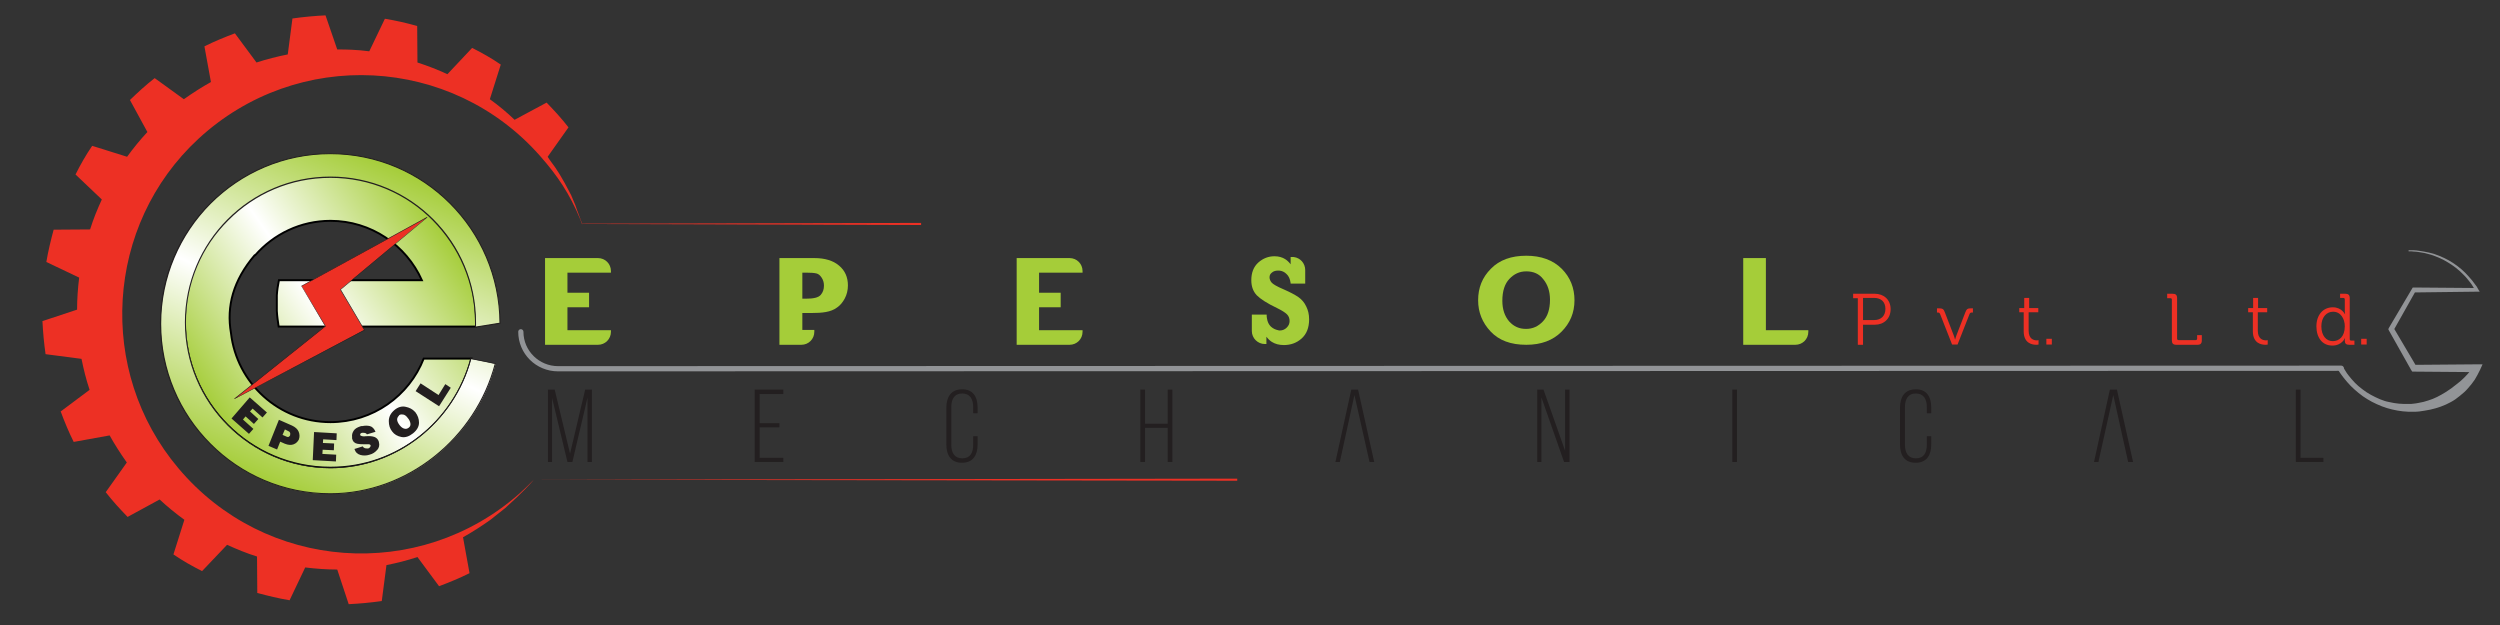 <?xml version="1.0" encoding="utf-8"?>
<!-- Generator: Adobe Illustrator 18.0.0, SVG Export Plug-In . SVG Version: 6.00 Build 0)  -->
<!DOCTYPE svg PUBLIC "-//W3C//DTD SVG 1.1//EN" "http://www.w3.org/Graphics/SVG/1.1/DTD/svg11.dtd">
<svg version="1.1" id="Layer_1" xmlns="http://www.w3.org/2000/svg" xmlns:xlink="http://www.w3.org/1999/xlink" x="0px" y="0px"
	 viewBox="0 0 960 240" enable-background="new 0 0 960 240" xml:space="preserve">
<rect x="0" y="0" width="960" height="240" fill="#333333" stroke="none"/>
<path fill="#ED3024" d="M218.3,48.9c-1.3-1.7-2.7-3.3-4.1-4.9c-1.4-1.6-2.9-3.1-4.3-4.6L197.6,46c-2.8-2.7-6-5.4-9.5-7.9l4.2-13.3
	c-3.5-2.4-7.2-4.5-11-6.4l-9.5,10.1c-3.6-1.7-7.5-3.2-11.5-4.5L160.2,10c-4.1-1.2-8.2-2.1-12.4-2.8l-6,12.5
	c-2.3-0.3-4.5-0.5-6.8-0.6c-1.8-0.1-3.7-0.1-5.5-0.1L125,5.9c-4.2,0.2-8.5,0.6-12.7,1.2l-1.8,13.8c-4,0.8-8,1.8-12,3.1l-8.3-11.2
	c-4,1.5-7.9,3.1-11.7,5l2.5,13.7c-3.6,2-7,4.2-10.4,6.6L59.4,30c-1.7,1.3-3.3,2.7-4.9,4.1c-1.6,1.4-3.1,2.9-4.6,4.3l6.7,12.3
	c-2.8,3-5.4,6.2-7.8,9.5L35.4,56c-2.4,3.5-4.5,7.2-6.4,11l10.1,9.6c-1.7,3.7-3.3,7.6-4.5,11.5l-14,0.1c-1.1,4.1-2.1,8.2-2.8,12.4
	l12.6,6c-0.5,4.1-0.8,8.2-0.8,12.3l-13.3,4.4c0.2,4.2,0.6,8.5,1.2,12.7l13.8,1.8c0.8,4,1.8,8,3.1,11.9L23.3,158
	c1.5,4,3.1,7.9,5,11.7l13.8-2.5c2,3.6,4.2,7,6.6,10.4l-8.1,11.4c1.3,1.7,2.7,3.3,4.1,4.9c1.4,1.6,2.9,3.1,4.3,4.6l12.3-6.7
	c3,2.8,6.2,5.4,9.5,7.8l-4.2,13.3c3.5,2.4,7.2,4.5,11,6.4l9.6-10.1c3.7,1.7,7.6,3.3,11.5,4.5l0.1,14c4.1,1.1,8.2,2.1,12.4,2.8
	l6-12.6c4.1,0.5,8.2,0.8,12.3,0.8l4.4,13.3c4.2-0.2,8.5-0.6,12.7-1.2l1.8-13.8c4-0.8,8-1.8,11.9-3.1l8.3,11.2c4-1.5,7.9-3.1,11.7-5
	l-2.5-13.8c3.6-2,7-4.2,10.4-6.6l5.8-4.6c6.7-6,10.2-9.9,11-10.9c-1.8,1.8-3.6,3.6-5.5,5.3c-38.6,34.1-97.7,29.9-131-9.7
	C37,142.5,40.4,86.4,76.2,53.3c38-35.1,97.2-32,131.2,6.6c6.7,7.6,11.3,14.4,15.5,24.5l0.1,0.3c0.3,0.9,0.5,1.4,0.5,1.4l0.1,0
	c0,0-0.1-0.2-0.2-0.6c0.3,0.8-0.1-0.3-0.1-0.3c-0.1-0.1-0.1-0.3-0.2-0.5c-0.3-0.9-0.8-2.2-1.5-4c-0.2-0.5-0.5-1.4-0.7-2l-1.6-3.8
	c-3.7-7.2-5.7-10.2-7.7-12.8c-0.4-0.6-0.9-1.2-1.3-1.9L218.3,48.9z"/>
<g>
	<defs>
		<path id="SVGID_1_" d="M71,123.5c0,31,25,56.1,55.9,56.1c26,0,47.8-17.8,54.1-41.9h-18.3c-5.6,14.3-19.5,24.4-35.8,24.4
			c-19.8,0-36-15-38.2-34.2c-1.8-10.3,0.9-20.3,9.1-29.9H98c7.1-8.1,17.4-13.2,28.9-13.2c15.6,0,29.1,9.4,35.1,22.8h-54.9
			c-0.4,2-0.7,4-0.8,5.8v6c0.1,2,0.4,4,0.7,6h14.3v0h61.3l0.2,0c0-0.7,0-1.3,0-2c0-31-25-56.1-55.9-56.1C96,67.4,71,92.6,71,123.5"
			/>
	</defs>
	<clipPath id="SVGID_2_">
		<use xlink:href="#SVGID_1_"  overflow="visible"/>
	</clipPath>
	
		<linearGradient id="SVGID_3_" gradientUnits="userSpaceOnUse" x1="-133.857" y1="523.465" x2="-132.267" y2="523.465" gradientTransform="matrix(58.002 -40.614 -40.614 -58.002 29104.641 25081.611)">
		<stop  offset="0" style="stop-color:#A5CD39"/>
		<stop  offset="0.5" style="stop-color:#FFFFFF"/>
		<stop  offset="1" style="stop-color:#A5CD39"/>
	</linearGradient>
	<polygon clip-path="url(#SVGID_2_)" fill="url(#SVGID_3_)" stroke="#000000" stroke-width="0.75" stroke-miterlimit="10" points="
		18.3,104.4 146,14.9 235.5,142.7 107.8,232.2 	"/>
	<use xlink:href="#SVGID_1_"  overflow="visible" fill="none" stroke="#000000" stroke-width="0.75" stroke-miterlimit="10"/>
</g>
<g>
	<defs>
		<path id="SVGID_4_" d="M61.7,123.9v0.9c0.2,35.9,29.3,64.9,65.2,64.9c29.6,0,55.9-21.3,63.4-49.9l-9.4-1.9
			c-6.5,24.4-28.7,41.9-53.9,41.9c-30.8,0-55.7-25-55.7-55.8S96.1,68,126.9,68c30.8,0,55.7,25,55.7,55.8c0,0.6,0,1.2,0,1.8l9.4-1.5
			c-0.1-36-29.2-65.1-65.2-65.1C91,59,61.9,88,61.7,123.9"/>
	</defs>
	<clipPath id="SVGID_5_">
		<use xlink:href="#SVGID_4_"  overflow="visible"/>
	</clipPath>
	
		<linearGradient id="SVGID_6_" gradientUnits="userSpaceOnUse" x1="-130.069" y1="522.743" x2="-128.479" y2="522.743" gradientTransform="matrix(33.545 -75.344 -75.344 -33.545 43848.656 7919.79)">
		<stop  offset="0" style="stop-color:#A5CD39"/>
		<stop  offset="0.5" style="stop-color:#FFFFFF"/>
		<stop  offset="1" style="stop-color:#A5CD39"/>
	</linearGradient>
	<polygon clip-path="url(#SVGID_5_)" fill="url(#SVGID_6_)" points="13.1,168 83.2,10.6 240.5,80.6 170.4,238 	"/>
</g>
<g>
	<path fill="#231F20" d="M190.2,139.7l-0.2-0.1c-7.5,28.6-33.7,49.8-63.2,49.8c-17.9,0-34.2-7.3-45.9-19.1c-11.8-11.8-19-28.1-19-46
		s7.3-34.2,19-46c11.8-11.8,28-19.1,45.9-19.1c35.8,0,64.8,29,65,64.9l0.2,0l0-0.2l-9.4,1.5l0,0.2l0.2,0c0-0.6,0-1.2,0-1.8
		c0-30.9-25-56-55.9-56C96,67.8,71,92.9,71,123.8c0,30.9,25,56,55.9,56c25.3,0,47.6-17.6,54.1-42.1l-0.2-0.1l0,0.2l9.4,1.9
		L190.2,139.7l-0.2-0.1L190.2,139.7l0-0.2l-9.6-2l0,0.2c-6.5,24.3-28.7,41.8-53.7,41.8c-15.3,0-29.2-6.2-39.2-16.3
		c-10-10.1-16.3-24-16.3-39.3c0-15.4,6.2-29.3,16.3-39.3c10-10.1,23.9-16.3,39.2-16.3c15.3,0,29.2,6.2,39.2,16.3
		c10,10.1,16.3,24,16.3,39.3c0,0.6,0,1.2,0,1.8l0,0.2l9.8-1.6v-0.2c-0.1-36.1-29.3-65.3-65.4-65.3c-36.1,0-65.4,29.3-65.4,65.5
		s29.3,65.5,65.4,65.5c29.7,0,56.1-21.3,63.6-50.1l0.1-0.2l-0.2,0L190.2,139.7z"/>
	<path fill="#231F20" d="M153.2,159.6c-0.4,0.4-0.7,0.9-0.7,1.5c0,0.6,0.3,1.3,0.9,2.1c0.6,0.8,1.3,1.3,1.9,1.4
		c0.6,0.2,1.2,0,1.7-0.4c0.5-0.4,0.7-0.9,0.6-1.6c-0.1-0.7-0.4-1.4-1.1-2.2c-0.5-0.7-1.1-1.1-1.6-1.2c-0.5-0.1-1-0.1-1.4,0.1
		l-0.2,0.1L153.2,159.6L153.2,159.6z M151.4,157.5c1.4-1.2,2.9-1.6,4.3-1.3c1.5,0.3,2.7,0.9,3.6,1.9l0.1,0.1l0.1,0.1
		c0.9,1.2,1.4,2.5,1.4,4c0,1.5-0.8,2.9-2.3,4.1c-1.5,1.2-3,1.7-4.5,1.4c-1.5-0.3-2.7-1-3.5-2.1l0,0l0,0c-0.9-1.1-1.3-2.4-1.3-4
		C149.3,160.1,150,158.7,151.4,157.5L151.4,157.5z M140.9,166.8c-0.1-0.2-0.3-0.4-0.6-0.5c-0.3-0.1-0.6-0.1-0.9-0.1l-0.2,0l-0.2,0
		c-0.2,0.1-0.4,0.1-0.5,0.2l-0.2,0.4l0,0l0,0.1l0,0l0,0l0,0.1l0,0c0.1,0.3,0.3,0.4,0.8,0.5c0.4,0.1,0.9,0.1,1.4,0l0.1,0l0.1,0
		c1.2-0.1,2.3,0,3.1,0.3s1.4,0.9,1.7,1.9l0,0.1c0.3,1.1,0.1,2.2-0.7,3c-0.8,0.9-1.7,1.5-2.9,1.8c-1.2,0.4-2.4,0.4-3.5,0.1
		c-1.1-0.3-1.9-1-2.3-2.3l3.2-1c0.2,0.4,0.5,0.6,0.8,0.7c0.3,0.1,0.6,0.1,0.9,0.1l0.2,0l0.2,0c0.3-0.1,0.5-0.2,0.7-0.5
		c0.2-0.2,0.2-0.4,0.2-0.6l0,0l0,0l0-0.1l0-0.1l-0.3-0.2c-0.1-0.1-0.3-0.1-0.5-0.1l-0.3,0l-0.3,0l-0.2,0l-0.3,0
		c-1.1,0-2.2,0-3.2-0.2c-1-0.2-1.7-0.8-2-2l0-0.2l0-0.2l0-0.2l0-0.1c-0.1-0.8,0.1-1.5,0.6-2.3c0.5-0.8,1.4-1.3,2.6-1.7l0.4-0.1
		l0.2,0l0.2,0c1-0.2,1.9-0.2,2.8,0c0.9,0.2,1.7,1,2.2,2.2L140.9,166.8z M120.6,165.9l8.7,0.5l-0.1,2.6l-5.1-0.3l-0.1,1.4l4.3,0.2
		l-0.1,2.6l-4.3-0.2l-0.1,1.6l5.3,0.3l-0.1,2.6l-8.9-0.5L120.6,165.9z M109.4,164.9l-0.9,2.1l1.6,0.7c0.3,0.1,0.6,0.2,0.8,0
		c0.2-0.1,0.4-0.3,0.5-0.5l0,0l0,0l0-0.1l0-0.1c0.1-0.2,0.1-0.5,0-0.8c-0.1-0.3-0.3-0.5-0.6-0.6L109.4,164.9z M107.1,161.2l5,2.2
		c1.3,0.6,2.2,1.4,2.6,2.4c0.4,1,0.4,2,0.1,2.8l0,0.1l0,0c-0.4,0.8-1,1.5-2,1.9c-1,0.4-2.1,0.3-3.4-0.2l-1.8-0.8l-1.2,3l-3.3-1.4
		L107.1,161.2z M95.9,152.6l6.6,5.8l-1.7,1.9l-3.8-3.4L96,158l3.2,2.9l-1.7,1.9l-3.2-2.9l-1,1.2l4,3.6l-1.7,1.9l-6.7-5.9L95.9,152.6
		z"/>
	<polygon fill="#231F20" points="159.6,150.2 161.5,147.2 168.4,151.7 171,147.5 173.1,148.9 168.6,156 	"/>
	<polygon fill="#ED3024" points="164,83.4 115.8,109.8 124.9,125.2 90,153.2 139.9,126.7 130.7,111.2 	"/>
	<polygon fill="#231F20" points="164,83.4 164,83.3 115.7,109.8 124.8,125.2 89.9,153.1 90.1,153.2 140.1,126.8 130.9,111.2 
		164.1,83.5 164,83.3 164,83.4 164,83.4 130.6,111.2 139.8,126.7 90.9,152.6 125.1,125.3 115.9,109.9 164.1,83.5 164,83.4 164,83.4 
			"/>
	<path fill="#A5CD39" d="M586.1,104.2c-2.6,0-4.7,1-6.5,2.9c-1.8,1.9-2.7,4.7-2.7,8.4c0,3.3,0.9,5.9,2.6,7.9c1.8,2,3.9,2.9,6.5,2.9
		c2.6,0,4.7-1,6.5-2.9c1.8-1.9,2.7-4.7,2.7-8.3c0-3.2-0.9-5.9-2.6-7.9C591.1,105.2,588.9,104.2,586.1,104.2 M586.1,98.2
		c5.7,0,10.3,1.7,13.6,5c3.3,3.3,4.9,7.4,4.9,12.1c0,4.8-1.7,8.8-5,12.1c-3.3,3.3-7.8,5-13.5,5c-6,0-10.5-1.7-13.7-5.1
		c-3.2-3.4-4.8-7.4-4.8-12c0-4.8,1.6-8.8,4.9-12.1C575.8,99.8,580.4,98.2,586.1,98.2"/>
	<path fill="#A5CD39" d="M234.6,104.7v-0.6c0-2.8-2.2-5-5-5h-19.3h-1v33.3h20.3c2.8,0,5-2.2,5-5v-0.6h0h-5l0,0l-11.7,0V118h8.3v-5.6
		h-8.3v-7.7H234.6z"/>
	<path fill="#A5CD39" d="M415.7,104.7v-0.6c0-2.8-2.2-5-5-5h-20.3v33.3h20.3c2.8,0,5-2.2,5-5v-0.6h0h-5l0,0l-11.7,0V118h8.3v-5.6
		H399v-7.7H415.7z"/>
	<path fill="#A5CD39" d="M498.6,114.1c-1.3-0.9-3.2-1.9-5.7-3c-2.6-1.1-4.1-2-4.6-2.6c-0.5-0.6-0.8-1.3-0.8-2c0-0.8,0.3-1.4,1-1.9
		c0.6-0.5,1.4-0.7,2.3-0.7l0.4,0c1.1,0.1,2,0.5,2.8,1.3c0.9,0.8,1.4,2,1.6,3.5l0,0.2h5.6v-5.2c0-2.6-1.9-4.7-4.4-5c-0.2,0-1,0-1.2,0
		h0v0v2.8c-0.6-0.8-1.3-1.5-2.1-2c-1.1-0.7-2.5-1.1-4.1-1.1c-2.3,0-4.4,0.8-6.2,2.4s-2.7,3.9-2.7,6.8c0,2.4,0.7,4.3,2.1,5.8
		c1.4,1.4,4,3.1,7.8,4.9c1.8,0.9,3.1,1.7,3.8,2.4c0.7,0.7,1,1.6,1,2.6c0,1-0.4,1.8-1.1,2.5c-0.7,0.7-1.6,1.1-2.6,1.1
		c-0.3,0-0.5,0-0.7-0.1c-1-0.2-1.9-0.6-2.8-1.4c-0.8-0.8-1.3-1.8-1.5-3.2c-0.1-0.4-0.1-0.9-0.1-1.4h-5.7v6.3v0v0c0,2.8,2.3,5,5,5
		h0.6v-2.8c0.6,0.8,1.3,1.5,2.1,2c1.3,0.8,2.8,1.2,4.6,1.2c2.6,0,4.9-0.8,6.8-2.5c1.9-1.7,2.9-4.1,2.9-7.4c0-1.9-0.4-3.5-1.1-4.9
		C500.9,116.2,499.9,115,498.6,114.1"/>
	<path fill="#A5CD39" d="M678.1,126.8V99.1h-8.7v33.3h20c2.8,0,5-2.2,5-5v-0.6H678.1z"/>
	<path fill="#A5CD39" d="M315.1,113.3c-0.9,1-2.8,1.4-5.7,1.4h-1.3v-10h1.6c1.7,0,3,0.1,3.8,0.3c0.8,0.2,1.4,0.7,2,1.6
		c0.6,0.9,0.9,1.9,0.9,3.1C316.4,111.1,316,112.3,315.1,113.3 M322.2,102c-2.2-1.9-5.4-2.9-9.5-2.9l-13.4,0v33.3h0.1h8.3
		c2.8,0,5-2.2,5-5l0-0.1l0,0v-0.6h0h-4.6v-6.5h3.2c2.4,0,4.3-0.1,5.9-0.4c1.6-0.3,3-0.8,4.2-1.7c1.2-0.8,2.2-2,3-3.5
		c0.8-1.5,1.2-3.2,1.2-5C325.6,106.5,324.5,103.9,322.2,102"/>
	<path fill="#ED3024" d="M719.7,122.9c2.6,0,4.3-1.6,4.3-4.3c0-2.7-1.7-4.2-4.3-4.2h-4.3v8.5H719.7z M713.4,114.5h-1.8v-1.7h8.3
		c3.5,0,6.1,2.3,6.1,5.9c0,3.7-2.6,6-6.1,6h-4.5v7.7h-2V114.5z"/>
	<path fill="#ED3024" d="M745,120.6c-0.2-0.5-0.5-0.6-1-0.6h-0.2v-1.6h0.8c1.3,0,1.8,0.3,2.2,1.5l3.4,8.8c0.3,0.7,0.5,1.6,0.5,1.6
		h0.1c0,0,0.2-0.9,0.5-1.6l3.4-8.8c0.5-1.3,0.9-1.5,2.2-1.5h0.7v1.6h-0.3c-0.5,0-0.8,0.1-1,0.6l-4.6,11.7h-2.1L745,120.6z"/>
	<path fill="#ED3024" d="M777.2,119.9h-1.8v-1.6h1.9v-3.9h1.9v3.9h3.5v1.6H779v7.1c0,3.3,2.1,3.7,3.2,3.7c0.4,0,0.6-0.1,0.6-0.1v1.7
		c0,0-0.3,0.1-0.8,0.1c-1.6,0-4.9-0.5-4.9-5.2V119.9z"/>
	<rect x="785.8" y="130.1" fill="#ED3024" width="2.1" height="2.2"/>
	<path fill="#ED3024" d="M834,115.1c0-0.4-0.2-0.6-0.6-0.6h-1.2v-1.7h2.1c1.2,0,1.7,0.5,1.7,1.7V130c0,0.4,0.2,0.6,0.6,0.6h6.5
		c0.4,0,0.6-0.2,0.6-0.6v-1.3h1.8v2c0,1.2-0.5,1.7-1.7,1.7h-8.1c-1.2,0-1.7-0.5-1.7-1.7V115.1z"/>
	<path fill="#ED3024" d="M865.1,119.9h-1.8v-1.6h1.9v-3.9h1.9v3.9h3.5v1.6H867v7.1c0,3.3,2.1,3.7,3.2,3.7c0.4,0,0.6-0.1,0.6-0.1v1.7
		c0,0-0.3,0.1-0.8,0.1c-1.6,0-4.9-0.5-4.9-5.2V119.9z"/>
	<path fill="#ED3024" d="M900.4,125.3c0-2.8-1.5-5.6-4.5-5.6c-2.5,0-4.5,2.1-4.5,5.6c0,3.5,1.8,5.7,4.4,5.7
		C898.2,131,900.4,129.3,900.4,125.3 M895.8,118c3.4,0,4.6,2.6,4.6,2.6h0.1c0,0-0.1-0.5-0.1-1.1V115c0-0.4-0.2-0.6-0.6-0.6h-1.2
		v-1.6h2c1.2,0,1.7,0.5,1.7,1.7v15.7c0,0.4,0.2,0.6,0.6,0.6h1.2v1.6h-2c-1.2,0-1.7-0.5-1.7-1.6c0-0.5,0.1-0.9,0.1-0.9h-0.1
		c0,0-1.1,2.8-4.8,2.8c-3.8,0-6.1-3-6.1-7.4C889.5,120.9,892.1,118,895.8,118"/>
	<rect x="906.7" y="130.1" fill="#ED3024" width="2.1" height="2.2"/>
	<polygon fill="#231F20" points="219.8,177.4 217.9,177.4 212,152.8 212,177.4 210.4,177.4 210.4,149.6 213,149.6 218.9,174.2 
		224.7,149.6 227.3,149.6 227.3,177.4 225.6,177.4 225.6,152.7 	"/>
	<polygon fill="#231F20" points="299.3,162.5 299.3,164.1 291.7,164.1 291.7,175.8 300.8,175.8 300.8,177.4 289.8,177.4 
		289.8,149.6 300.8,149.6 300.8,151.3 291.7,151.3 291.7,162.5 	"/>
	<path fill="#231F20" d="M375.4,156.4v2.3h-1.7v-2.4c0-3-1.2-5.2-4.2-5.2c-3.1,0-4.2,2.3-4.2,5.2v14.5c0,3,1.2,5.2,4.2,5.2
		c3.1,0,4.2-2.2,4.2-5.2v-3.3h1.7v3.2c0,4-1.7,7-6,7c-4.3,0-6-3-6-7v-14.2c0-4,1.8-7,6-7C373.6,149.4,375.4,152.4,375.4,156.4"/>
	<polygon fill="#231F20" points="439.7,164.3 439.7,177.4 437.9,177.4 437.9,149.6 439.7,149.6 439.7,162.7 448.4,162.7 
		448.4,149.6 450.2,149.6 450.2,177.4 448.4,177.4 448.4,164.3 	"/>
	<polygon fill="#231F20" points="591.9,177.4 590.3,177.4 590.3,149.6 592.7,149.6 601,173.1 601,149.6 602.7,149.6 602.7,177.4 
		600.6,177.4 591.9,152.6 	"/>
	<rect x="665.2" y="149.6" fill="#231F20" width="1.8" height="27.8"/>
	<path fill="#231F20" d="M741.6,156.4v2.3h-1.7v-2.4c0-3-1.2-5.2-4.2-5.2c-3.1,0-4.2,2.3-4.2,5.2v14.5c0,3,1.2,5.2,4.2,5.2
		c3.1,0,4.2-2.2,4.2-5.2v-3.3h1.7v3.2c0,4-1.7,7-6,7c-4.3,0-6-3-6-7v-14.2c0-4,1.8-7,6-7C739.8,149.4,741.6,152.4,741.6,156.4"/>
	<polygon fill="#231F20" points="881.6,177.4 881.6,149.6 883.4,149.6 883.4,175.8 892.2,175.8 892.2,177.4 	"/>
	<polygon fill="#231F20" points="521.5,149.6 518.9,149.6 512.8,177.4 514.5,177.4 520.1,151.7 525.9,177.4 527.7,177.4 	"/>
	<polygon fill="#231F20" points="812.9,149.6 810.2,149.6 804.1,177.4 805.8,177.4 811.5,151.7 817.2,177.4 819.1,177.4 	"/>
	<path fill="#929497" d="M199,127.4c0,8.4,6.8,15.2,15.3,15.2l684.7-0.2c0.5,0,1-0.4,1-1s-0.4-1-1-1l-684.7,0.2h0
		c-7.3,0-13.3-5.9-13.3-13.2c0-0.5-0.4-1-1-1C199.4,126.4,199,126.9,199,127.4z"/>
	<path fill="#929497" d="M899.7,140.8l0.5,0.9l0.5,0.8l0.5,0.8l0.6,0.8c0.8,1,1.6,2,2.5,2.9c0.9,0.9,1.9,1.8,2.9,2.5
		c1,0.8,2.1,1.5,3.2,2.1c1.1,0.6,2.3,1.2,3.5,1.7c1.2,0.5,2.4,0.9,3.6,1.1c2.5,0.6,5,0.8,7.5,0.7l1,0c0.3,0,0.6-0.1,0.9-0.1
		c0.6-0.1,1.2-0.1,1.9-0.3c1.2-0.2,2.5-0.5,3.6-0.9c2.4-0.7,4.6-1.9,6.7-3.2c0.5-0.3,1-0.7,1.5-1c0.5-0.3,1-0.7,1.5-1.1
		c1-0.7,1.9-1.5,2.9-2.3c0.9-0.8,1.8-1.7,2.6-2.6c0.8-0.9,1.6-1.9,2.4-2.9l1.3,2.2l-24.2-0.2l-0.8,0l-0.4-0.6l-8.5-15.1l-0.3-0.6
		l0.3-0.6l8.8-14.9l0.3-0.5l0.5,0l24.2,0.2l-0.6,1l-0.5-0.8l-0.5-0.8l-0.5-0.8l-0.6-0.8c-0.4-0.5-0.8-1-1.2-1.5
		c-0.4-0.5-0.9-1-1.3-1.4c-1.8-1.9-3.9-3.5-6.1-4.8c-1.1-0.7-2.3-1.3-3.5-1.8c-1.2-0.5-2.4-1-3.7-1.3c-1.3-0.4-2.5-0.6-3.8-0.8
		c-0.6-0.1-1.3-0.2-2-0.2l-1-0.1l-1,0l0-0.4l1,0l1,0c0.7,0,1.3,0.1,2,0.2c1.3,0.2,2.6,0.4,3.9,0.7c1.3,0.3,2.6,0.7,3.8,1.2
		c1.2,0.5,2.5,1.1,3.6,1.7c2.3,1.3,4.5,2.9,6.4,4.8c0.5,0.5,0.9,1,1.4,1.5c0.4,0.5,0.9,1,1.3,1.5l0.6,0.8l0.6,0.8l0.6,0.8l0.5,0.9
		l0.6,1l-1.2,0l-24.2,0.3l0.8-0.5l-8.5,15.1v-1.1l8.8,14.9l-1.1-0.6l24.2-0.2l2.3,0l-1,2.2c-0.6,1.3-1.3,2.5-2,3.7
		c-0.8,1.2-1.7,2.3-2.6,3.3c-0.9,1.1-2,2-3.1,2.9c-0.6,0.4-1.1,0.9-1.7,1.3c-0.6,0.4-1.2,0.8-1.8,1.1c-2.5,1.4-5.2,2.3-7.9,2.9
		c-1.4,0.3-2.8,0.5-4.2,0.7c-0.7,0.1-1.4,0.1-2.1,0.1c-0.4,0-0.7,0-1.1,0l-1,0c-2.8-0.1-5.5-0.6-8.2-1.4c-1.3-0.4-2.6-0.9-3.9-1.5
		c-1.3-0.6-2.5-1.2-3.6-1.9c-1.2-0.7-2.3-1.5-3.4-2.4c-1.1-0.9-2.1-1.8-3-2.7c-1-1-1.8-2-2.7-3.1l-0.6-0.8l-0.6-0.8l-0.6-0.9
		l-0.5-0.8L899.7,140.8z"/>
	<polygon fill="#ED3024" points="223.6,85.9 353.7,85.6 353.7,86.4 223.6,86 	"/>
	<polygon fill="#ED3024" points="204.8,184.2 475.1,183.8 475.1,184.6 	"/>
</g>
</svg>
